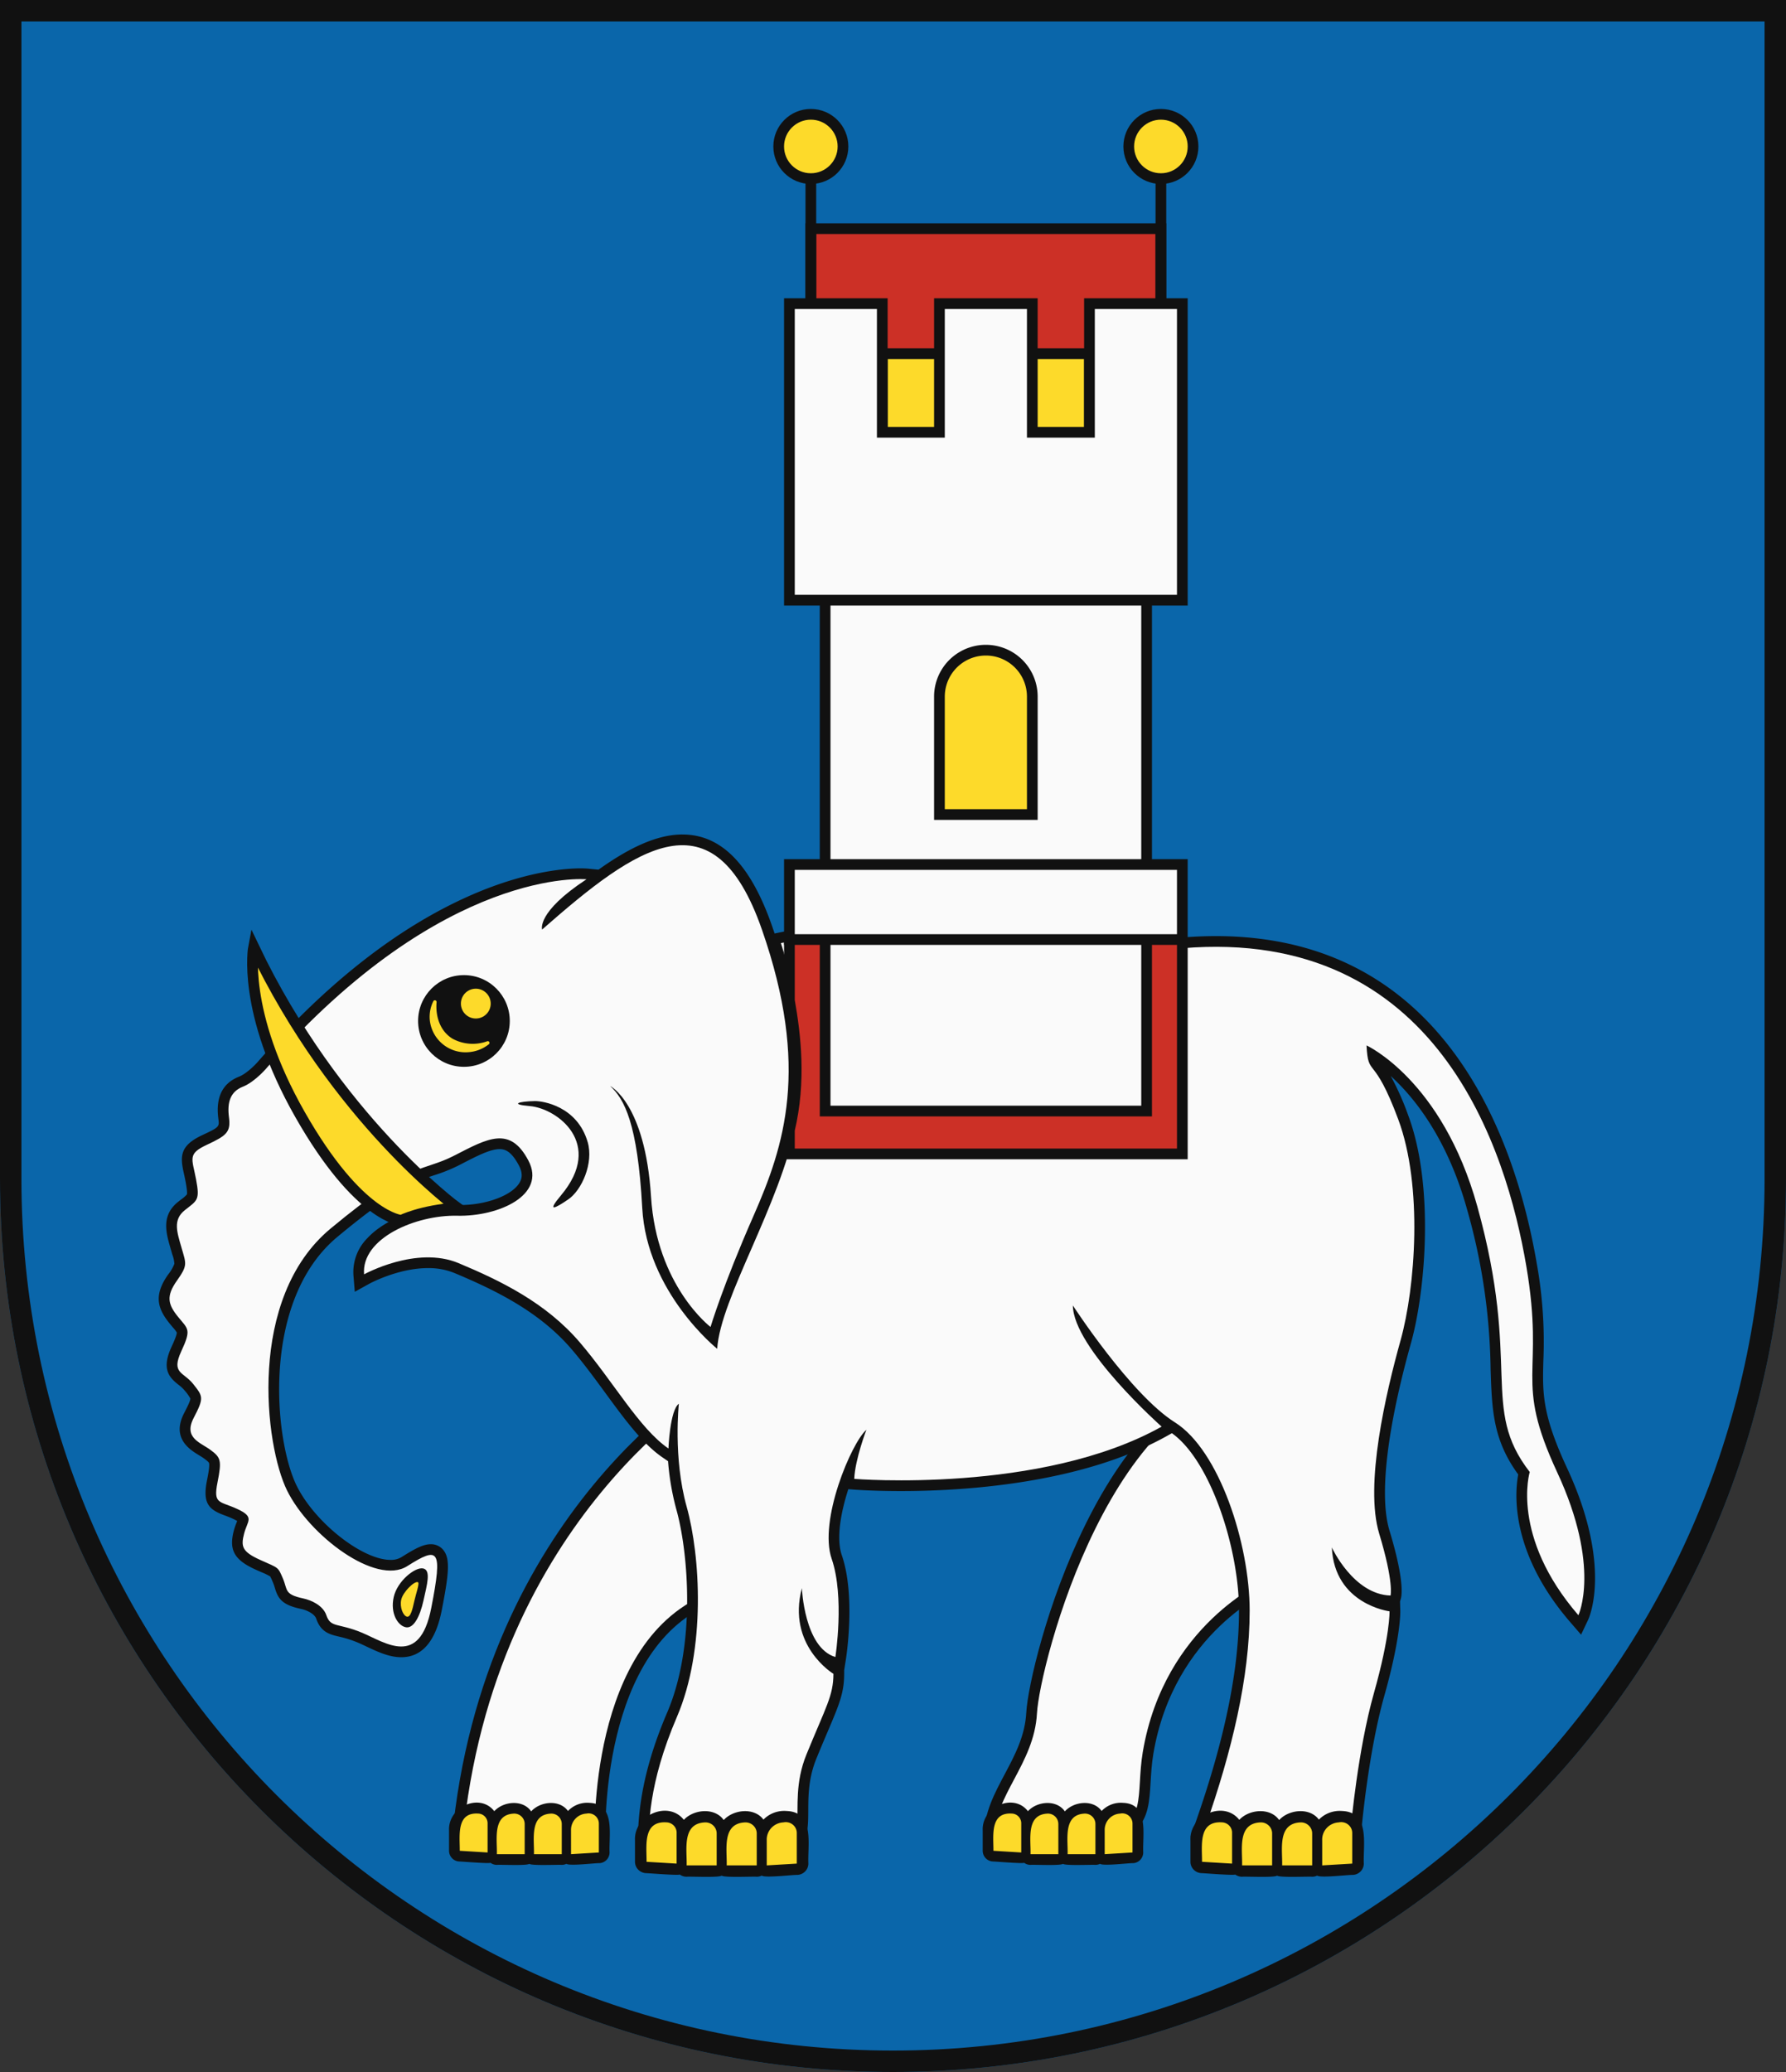 <?xml version="1.0" encoding="UTF-8"?>
<svg xmlns="http://www.w3.org/2000/svg" xmlns:xlink="http://www.w3.org/1999/xlink" width="500" height="580" viewBox="0 0 500 580">
  <rect x="0" y="0" width="500" height="580" fill="#333333" stroke="none"/>
  <title>Coat of Arms of Beckov</title>
  <g id="coa_beckov">
    <path id="field" d="M500,330V0H0V330C0,468.071,111.929,580,250,580S500,468.071,500,330Z" fill="#0a66aa"/>
    <g id="coa">
      <g>
        <g fill="#fafafa" stroke="#111" stroke-width="3">
          <path d="M200,387s-63.5,36.609-72,128h40s-2.173-55.706,32-68Z"/>
          <path d="M277.022,513.737c0-11.889,11.055-20.6,11.788-34.246s21.277-94.448,66.277-94.448v58.7s-27.833,11.994-33.691,47c-1.919,11.467,1.408,20.957-10.918,23Z"/>
          <path d="M191.051,233.59v0c-7.35,0-15.259,3.97-23.493,9.847l-3.082-.293c-.072-.007-.738-.067-1.919-.067-4.2,0-15.707.773-31.672,7.935-19.824,8.894-39.4,24.247-58.2,45.632l-.035.04-.033.041c-.814.989-3.438,3.764-5.741,4.678-4.6,1.823-6.53,5.771-5.749,11.736.3,2.275.309,2.364-4.48,4.6-6.387,2.977-6.22,6.017-5.186,10.669.151.677.321,1.444.481,2.294.477,2.533.466,3.39.373,3.663a9.31,9.31,0,0,1-1.587,1.378c-.255.2-.528.409-.819.64-4.845,3.832-3.426,8.72-2.173,13.032l.226.783q.149.516.28.965a8.732,8.732,0,0,1,.571,2.611,11.18,11.18,0,0,1-1.735,2.986c-4.155,5.869-2.922,9.6.415,13.723.337.417.649.785.934,1.121a9.03,9.03,0,0,1,1.066,1.39c.033.236-.112,1.088-1.471,4.016-2.847,6.135-.728,8.506,1.9,10.582a10.387,10.387,0,0,1,1.837,1.716l.042.053a11.605,11.605,0,0,1,1.5,2.136c.025.649-1.249,3.1-1.728,4.016-3.683,7.075,1.588,10.286,4.121,11.829.551.336,1.072.654,1.485.961,1.183.88,1.317,1.109,1.354,1.269.2.891-.328,3.546-.584,4.822-1.269,6.347.444,8.132,4.763,9.733.724.269,1.545.573,2.467,1a12.774,12.774,0,0,1,1.224.635c-.042.108-.085.217-.124.315a19.474,19.474,0,0,0-.842,2.472c-1.39,5.414.19,8.16,6.263,10.883.558.25,1.053.468,1.494.663a17.71,17.71,0,0,1,2.442,1.18A12.148,12.148,0,0,1,76.3,442.7l.124.287a13.43,13.43,0,0,1,.546,1.577c.937,3.146,2.221,4.733,7.354,5.822,1.713.363,3.766,1.435,4.2,2.706,1.291,3.825,3.848,4.432,6.32,5.02a31.468,31.468,0,0,1,5.227,1.639c.774.321,1.622.722,2.519,1.147,2.965,1.4,6.324,3,9.741,3,5.813,0,9.628-4.427,11.34-13.158,2.032-10.363,2.4-14.47.419-16.879a4.425,4.425,0,0,0-3.49-1.6c-2.091,0-4.4,1.217-8.2,3.615a5.655,5.655,0,0,1-3.057.773c-7.936,0-21.2-10.465-26.278-20.737-6.316-12.77-10.046-51.89,11.426-69.71,16.537-13.724,21.887-15.5,27.061-17.228a45.268,45.268,0,0,0,7.126-2.889l.52-.268c4.309-2.228,8.031-4.153,10.671-4.153,1.475,0,3.271.547,5.409,4.6,1.281,2.432.695,3.93.142,4.846-2.137,3.542-9.3,6.213-16.671,6.213-.225,0-.45,0-.674-.008-.251-.006-.5-.008-.759-.008-9.37,0-19.445,3.831-24.5,9.317a13.47,13.47,0,0,0-3.871,10.343l.379,4.635,4.067-2.256c.076-.042,8.032-4.375,16.432-4.375a19.048,19.048,0,0,1,7.4,1.375c11.787,4.937,23.921,10.943,32.827,21.364,3.4,3.972,6.5,8.219,9.508,12.326,5.3,7.237,10.3,14.073,15.892,17.909l1.574,1.079a73.419,73.419,0,0,0,2.335,13.556c3.322,11.882,5.559,37.808-2.577,56.793-8.028,18.733-8.17,30.7-8.254,37.853l-.011.875-.042,3.041h34.774c12.971,0,13-7.541,13.024-14.195.016-4.3.034-9.18,2.294-14.717,1.248-3.055,2.3-5.526,3.227-7.706,3.106-7.3,4.523-10.632,4.537-15.973l0-1.009.508-3.231c.112-.717,2.713-17.682-1.166-28.951-1.607-4.667-.308-11.952,1.822-18.51l1.427.116c.211.017,5.265.42,13.266.42,17.527,0,50.511-2,74.49-15.417l1.4-.781c10.792,7.652,18.778,32.181,18.787,49.662.009,16.53-3.964,35.92-12.147,59.279l-1.4,3.992h47.672l.241-2.737c.019-.208,1.894-21.048,6.309-36.66,4.618-16.331,4.485-23.459,4.477-23.754l-.069-2.577-.024,0,.266-.967c.285-1.036.9-5.468-3.2-18.985-2.9-9.577-.761-28.222,6.024-52.5,4.085-14.62,6.554-44.031-.747-63.644a76.451,76.451,0,0,0-4.929-11.1c6.642,6.057,15.858,17.5,21.365,37.309a170.4,170.4,0,0,1,6.6,44.832c.378,11.359.655,19.685,7.732,29.4-.96,5.084-2.357,21.749,14.587,41.364l3.008,3.482,1.972-4.157c.286-.6,6.85-15.059-5.921-42.538-7.013-15.089-6.853-21.031-6.609-30.026a123.246,123.246,0,0,0-1.823-27.036c-5.846-34.28-25.293-91.789-89.86-91.789-3.127,0-6.367.139-9.63.412-7.587.636-14.888.945-22.321.945a365.006,365.006,0,0,1-39.668-2.55c-9.785-1.022-19.029-1.987-28.281-1.987a109.8,109.8,0,0,0-22.472,2.209l-1.16.24q-.348-1.038-.715-2.093c-6.011-17.239-14.215-25.619-25.082-25.619Z" fill="#111" stroke="none"/>
          <path d="M435.951,412.148c-12.325-26.518-3.372-26.765-8.668-57.822C421.8,322.16,402.63,259.435,331,265.435c-53.087,4.447-78.3-8.479-112.385-1.435,0,0,9.033,26.739,4.337,50.217s-21.213,49.019-22.174,63.336c0,0-19.688-15.714-20.979-39.432S174.756,307.6,170.811,304c0,0,9.811,4.8,11.446,30.96,1.565,25.044,16.663,36.49,16.663,36.49s3.424-11.544,12.032-31.109S226.8,298.916,213.3,260.2s-35.018-23.3-61.531,0c0,0-1.668-4.83,12.422-14.067,0,0-39.784-3.794-89.25,52.494,0,0-3.4,4.157-6.957,5.567s-4.419,4.45-3.881,8.559c.543,4.144-.678,5.137-6.186,7.7s-4.128,3.831-3.025,9.688.351,5.844-3.12,8.59-2.2,6.2-.924,10.636,1.736,4.807-1.319,9.121-2.534,6.6.3,10.1,3.821,3.425.919,9.678.639,5.713,3.369,9.179,3.046,3.818.116,9.446,1.9,6.89,4.736,9,3.16,2.891,1.921,9.086.6,5.129,5.549,7.423,2.833,3.269,1.9,6.891-.6,5.074,4.584,7.4,4.856,1.867,6.258,5.11.276,4.489,5.768,5.654c2.141.454,5.486,1.926,6.416,4.682,1.211,3.588,3.24,2.107,9.852,4.847s16.216,9.968,19.508-6.822,2.031-17.284-6.729-11.755-27.381-8.544-33.625-21.171-11.292-53.853,12.2-73.349,25.342-15.625,34.726-20.473,15.518-8.253,20.631,1.45-8.38,15.716-19.927,15.448-26.9,6.28-26.072,16.408c0,0,14.6-8.1,26.445-3.143s24.483,11.107,33.948,22.182,16.652,24.112,24.815,29.71c0,0,.4-10.708,2.914-12.534,0,0-1.656,15.083,2.188,28.835s5.412,39.834-2.709,58.783-7.925,30.5-8.022,37.587h31.732c16.239,0,6.1-11.275,12.541-27.046,5.47-13.4,7.525-16.41,7.541-22.553,0,0-13.09-7.893-8.827-23.977,0,0,.668,16.663,9.374,19.279,0,0,2.642-16.816-1.039-27.508s5.524-32.465,9.726-36.106c0,0-3.169,8.239-3.4,13.745,0,0,52.3,4.255,86.049-14.625,0,0-24.75-21.983-24.846-33.913,0,0,16.141,24.891,28.567,32.717s20.917,33.973,20.927,52.693-5.077,39.608-12.316,60.273h40.7s1.864-21.135,6.41-37.214,4.365-22.857,4.365-22.857-15.422-1.927-16.155-17.873c0,0,6.022,13.152,16.434,13.451,0,0,.985-3.582-3.176-17.321s1.889-39.446,6-54.179,6.285-43.109-.668-61.791-8.395-11.392-8.882-20.7c0,0,21.175,9.65,31.019,45.063,12.416,44.667.722,56.347,14.674,74.347,0,0-5.49,17.967,13.622,40.093C441.883,452.136,448.276,438.666,435.951,412.148Z" stroke="none"/>
        </g>
        <g fill="#111">
          <path d="M164.537,319.739c-2.916-10.115-12.6-11.563-14.82-11.522-4.567.085-7.085.916-1.4,1.4,7.638.646,20.933,10.472,8.736,24.988-4.079,4.855-1.743,3.719,2.045,1.123S166.217,325.565,164.537,319.739Z"/>
          <path d="M110.219,447.065c1-4.508,6.034-8.51,8.259-8.016s1.08,4.474.079,8.981-2.789,7.957-5.014,7.463S109.218,451.573,110.219,447.065Z"/>
          <circle cx="129.882" cy="285.792" r="12.833"/>
        </g>
        <g fill="#fdda2a">
          <g id="hoof">
            <path d="M165.057,504.664a7.438,7.438,0,0,0-6.048,2.272c-2.39-3.3-7.789-2.687-10.3.113-2.327-3.386-7.782-2.855-10.332-.052-4.061-5.257-13-1.194-12.663,5.4v5.679a3,3,0,0,0,2.818,2.994c.6-.009,8.448.663,8.784.366a2.987,2.987,0,0,0,1.781.586c.95-.106,8.39.283,9.085-.294.658.574,8.171.19,9.085.294a2.986,2.986,0,0,0,1.3-.3c.836.681,8.194-.248,9.266-.184a3,3,0,0,0,2.818-2.994C170.428,513.685,172.353,504.949,165.057,504.664Z" fill="#111"/>
            <path d="M159.865,512.4a4.543,4.543,0,0,1,4.326-4.733,2.861,2.861,0,0,1,3.461,2.84v8.045l-7.787.473Zm-31.148,5.679,7.787.473V510.5a2.726,2.726,0,0,0-2.595-2.84C127.68,507.254,128.746,513.858,128.717,518.076Zm10.383.946h7.787v-8.437a2.92,2.92,0,0,0-2.92-2.921C137.772,507.86,139.235,514.886,139.1,519.022Zm10.383,0h7.787v-8.437a2.921,2.921,0,0,0-2.921-2.921C148.154,507.86,149.618,514.886,149.483,519.022Z"/>
          </g>
          <use xlink:href="#hoof" transform="matrix(1.08 0 0 1.06 42 -28)"/>
          <use xlink:href="#hoof" x="149.4"/>
          <use xlink:href="#hoof" transform="matrix(1.08 0 0 1.06 197.5 -28)"/>
          <path d="M71,265s-3.482,18.031,13,47,28.363,29.6,28.363,29.6,5.481-2.791,15.637-3.519C128,338.081,93.937,313.181,71,265Z" stroke="#111" stroke-width="3"/>
          <circle cx="133.204" cy="280.931" r="4.174"/>
          <path d="M126.688,290.759c-3.587-2.195-4.8-6.39-4.465-10.246a.481.481,0,0,0-.914-.242,9.77,9.77,0,0,0-1,5.122,10.053,10.053,0,0,0,10.926,9.128,10.293,10.293,0,0,0,5.634-2.226.483.483,0,0,0-.48-.821A11.853,11.853,0,0,1,126.688,290.759Z"/>
          <path d="M112.325,447.785c-.475,2.138.546,4.521,1.6,4.756s1.582-2.2,2.056-4.34,1.588-5.125,1-5.321C115.958,442.539,112.8,445.647,112.325,447.785Z"/>
        </g>
      </g>
      <g stroke="#111" stroke-width="3">
        <path d="M221,263v17.057c1.7,9.652,3.251,22.588,0,36.266V323H331V263L227,131V64h98v67Z" fill="#cc3026"/>
        <polyline points="325 41 325 131 227 131 227 41" fill="none"/>
        <g fill="#fdda2a">
          <rect x="247" y="99" width="58" height="143"/>
          <circle cx="227" cy="41" r="9"/>
          <circle cx="325" cy="41" r="9"/>
        </g>
        <g fill="#fafafa">
          <path d="M231,161V311h90V161Zm58,67H263V195a13,13,0,0,1,26,0Z"/>
          <rect x="221" y="242" width="110" height="21"/>
          <polygon points="331 168 331 121 331 85 305 85 305 121 289 121 289 85 263 85 263 121 247 121 247 85 221 85 221 121 221 168 331 168"/>
        </g>
      </g>
    </g>
    <path id="border" d="M497,330V3H3V330C3,466.414,113.586,577,250,577S497,466.414,497,330Z" fill="none" stroke="#111" stroke-width="6"/>
  </g>
</svg>
